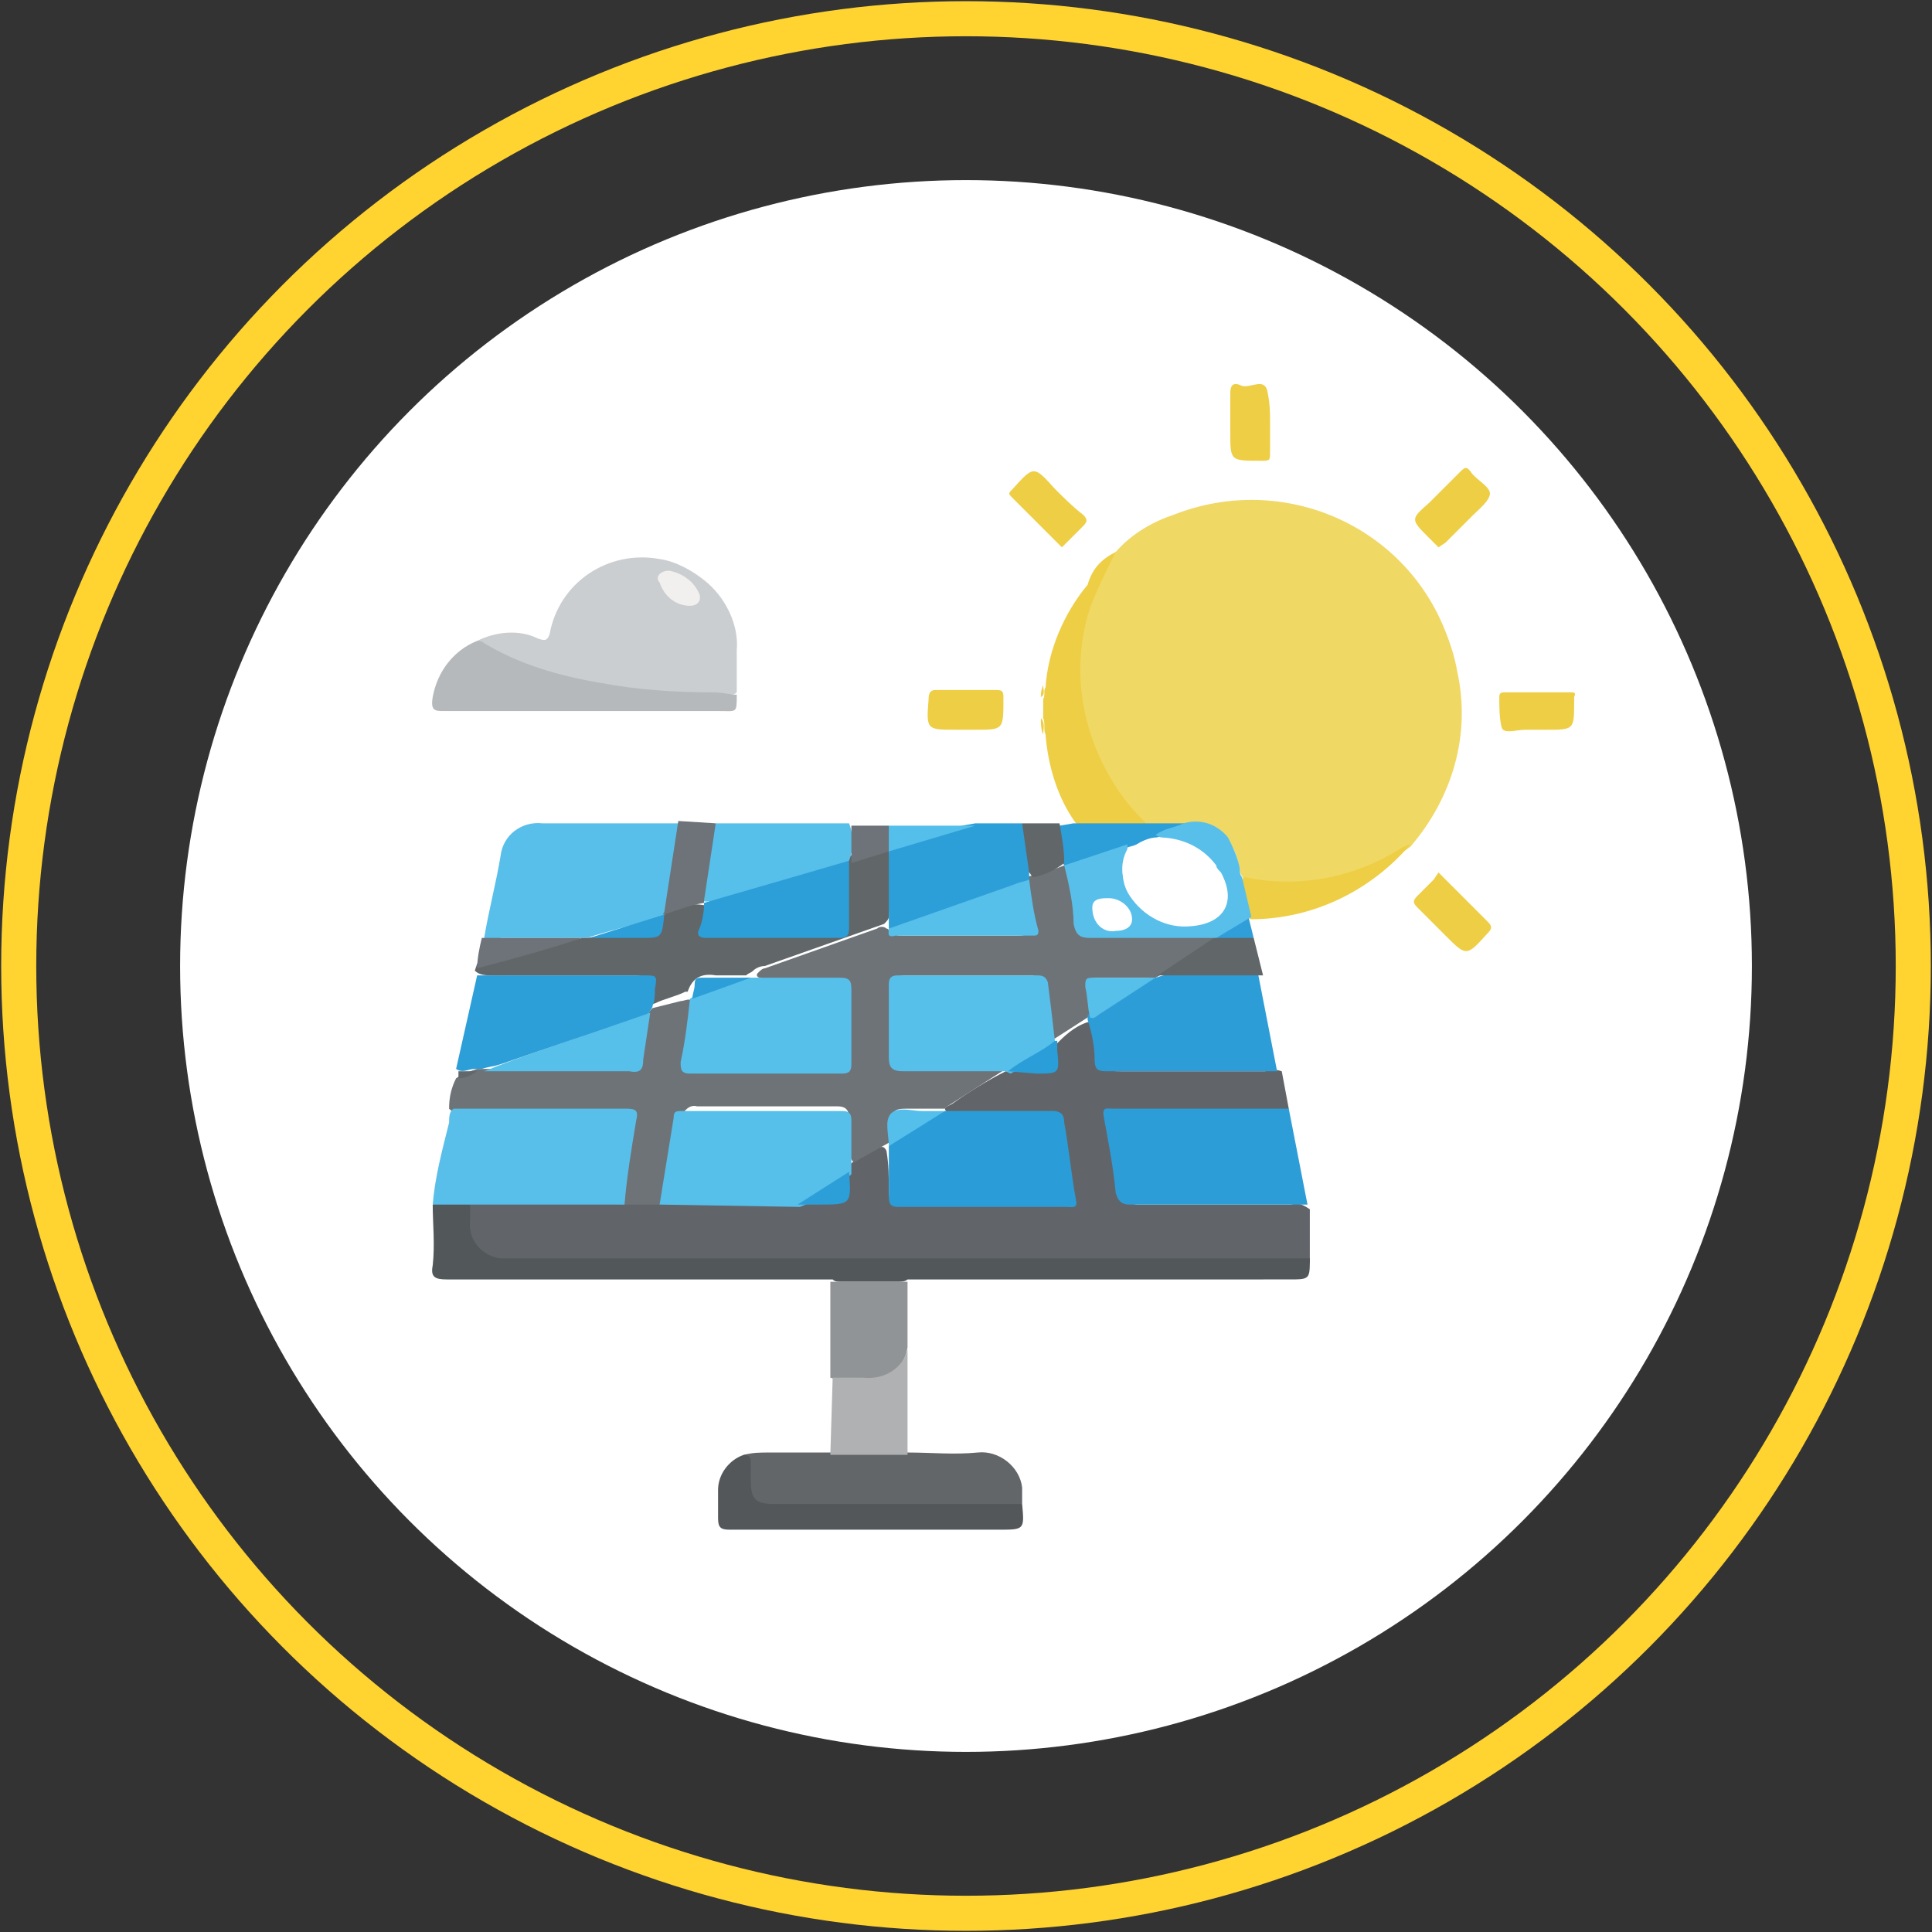 <?xml version="1.0" encoding="utf-8"?>
<!-- Generator: Adobe Illustrator 26.0.0, SVG Export Plug-In . SVG Version: 6.00 Build 0)  -->
<svg version="1.1" id="Capa_1" xmlns="http://www.w3.org/2000/svg" xmlns:xlink="http://www.w3.org/1999/xlink" x="0px" y="0px"
	 viewBox="0 0 82.6 82.6" style="enable-background:new 0 0 82.6 82.6;" xml:space="preserve">
<rect x="0" y="0" width="82.6" height="82.6" fill="#333333" stroke="none"/>
<style type="text/css">
	.st0{fill:#FFFFFF;}
	.st1{fill:none;stroke:#FFD330;stroke-width:1.5;stroke-miterlimit:10;}
	.st2{fill:#F0D864;}
	.st3{fill:#616569;}
	.st4{fill:#6E7378;}
	.st5{fill:#525759;}
	.st6{fill:#CBCED0;}
	.st7{fill:#58BFEA;}
	.st8{fill:#2D9DD8;}
	.st9{fill:#616669;}
	.st10{fill:#626669;}
	.st11{fill:#2C9ED8;}
	.st12{fill:#B6B9BB;}
	.st13{fill:#EECE44;}
	.st14{fill:#53575A;}
	.st15{fill:#56BFEA;}
	.st16{fill:#919496;}
	.st17{fill:#AFB1B2;}
	.st18{fill:#6D7378;}
	.st19{fill:#55BFEB;}
	.st20{fill:#309FD9;}
	.st21{fill:#61676A;}
	.st22{fill:#2A9DD8;}
	.st23{fill:#299ED8;}
	.st24{fill:#F1F0EF;}
</style>
<circle class="st0" cx="41.3" cy="41.3" r="33.6"/>
<circle class="st1" cx="41.3" cy="41.3" r="40.5"/>
<path class="st2" d="M47.7,23.6c0.7-0.8,1.6-1.3,2.5-1.6c4.6-1.8,9.8,0.4,11.6,5c0.2,0.5,0.4,1.1,0.5,1.7c0.6,2.7-0.2,5.4-2,7.5
	c-1.9,1.4-4.3,1.9-6.6,1.6c-0.2,0-0.4-0.1-0.5-0.2c-0.1-0.1-0.2-0.3-0.2-0.4c-0.2-1.3-0.8-1.9-2.3-1.7c-0.6,0-1.1,0-1.7,0
	c-0.4-0.3-0.7-0.6-1-1c-2.3-2.9-2.6-6.8-0.8-10C47.3,24.1,47.4,23.8,47.7,23.6z"/>
<path class="st3" d="M54.8,45.8l0.3,1.6c-0.2,0.2-0.5,0.2-0.8,0.2h-6.2c-0.7,0-0.8,0-0.7,0.8s0.2,1.6,0.4,2.4
	c0.1,0.6,0.2,0.6,0.8,0.7h6.6c0.3-0.1,0.5,0,0.8,0.2v2.3C55.6,54.1,55.3,54,55,54H22.3c-0.3,0-0.5,0-0.8,0c-1,0-1.7-0.8-1.7-1.7
	c0-0.3,0.1-0.5,0.2-0.8c0.2-0.1,0.4-0.2,0.6-0.1c2,0,4,0,5.9,0c0.5,0,1.1,0,1.7,0c1.9,0,3.9,0,5.8,0c0.5,0,1.1,0,1.6,0
	s0.6-0.2,0.5-0.6c0-0.2,0-0.4,0-0.6c0-0.1,0-0.1,0-0.2c0.4-0.4,0.9-0.7,1.4-0.9c0.2-0.1,0.3-0.1,0.4,0.1c0.1,0.6,0.1,1.1,0.1,1.7
	c0,0.4,0.1,0.5,0.5,0.5h6.8c0.4,0,0.5-0.2,0.4-0.5c-0.1-0.9-0.3-1.9-0.4-2.8c0-0.4-0.3-0.5-0.6-0.5h-3.4c-0.2,0-0.5,0-0.7,0
	c-0.4-0.2-0.1-0.3,0.1-0.4c0.7-0.5,1.5-1,2.3-1.4h0.2c0.5,0,1,0,1.5,0c0.4,0,0.5-0.1,0.4-0.5c-0.1-0.2-0.1-0.4,0-0.6
	c0.4-0.4,0.8-0.8,1.4-1c0.1,0,0.2,0,0.3,0.1c0.1,0.3,0.2,0.7,0.2,1.1c0.1,0.9,0.1,0.9,1.1,0.9h6C54.2,45.7,54.5,45.7,54.8,45.8z"/>
<path class="st4" d="M28.2,51.5h-1.7c-0.1-0.2-0.1-0.4-0.1-0.6c0.1-0.8,0.3-1.7,0.4-2.6c0.1-0.7,0.1-0.7-0.6-0.7H20
	c-0.3,0-0.5,0.1-0.8-0.2c0-0.5,0.1-0.9,0.3-1.3c0.3-0.2,0.6-0.3,0.9-0.4c0.1,0,0.2,0,0.4,0c1.9,0,3.9,0,5.8,0c0.7,0,0.7,0,0.8-0.7
	c0.1-0.5,0.2-1.1,0.3-1.6c0-0.1,0.1-0.2,0.2-0.3c0.4-0.1,0.8-0.2,1.2-0.3c0.2,0,0.4-0.2,0.6,0.1c0,0.6-0.1,1.1-0.2,1.7
	c0,0.2-0.1,0.5-0.1,0.7s0.1,0.4,0.4,0.4h5.8c0.6,0,0.6,0,0.6-0.6c0-0.9,0-1.7,0-2.6c0-0.4-0.2-0.6-0.6-0.6c-0.8,0-1.6,0-2.4,0
	c-0.2,0-0.5,0-0.7-0.1c-0.1,0-0.2-0.1-0.1-0.2c0.1-0.1,0.2-0.2,0.3-0.2l4.8-1.7c0.1-0.1,0.3-0.1,0.4,0c0.1,0,0.1,0.1,0.1,0.1
	c0.2,0.2,0.4,0.2,0.6,0.2h4.9c0.5,0,0.6-0.1,0.5-0.6s-0.2-1.1-0.2-1.6c0-0.1,0-0.2,0-0.3c0.6-0.1,1.2-0.3,1.7-0.5
	c0.1,0,0.1,0.1,0.2,0.2c0.2,0.7,0.3,1.5,0.4,2.2c0.1,0.5,0.3,0.6,0.7,0.6c1.4,0,2.8,0,4.3,0c0.2,0,0.5,0,0.7,0
	c0.3,0.2,0.1,0.3-0.1,0.4c-0.8,0.5-1.5,1-2.3,1.4h-0.2c-0.8,0-1.5,0-2.3,0c-0.3,0-0.5,0.1-0.4,0.5c0.1,0.3,0.1,0.7,0.1,1
	c0,0.1-0.1,0.2-0.1,0.2l-1.4,0.9c-0.1,0-0.1,0-0.1-0.1c0,0,0,0,0,0c-0.2-0.7-0.3-1.3-0.4-2c0-0.3-0.2-0.6-0.5-0.6c0,0-0.1,0-0.1,0
	c-1.8,0-3.5,0-5.3,0c-0.4,0-0.5,0.2-0.5,0.5c0,0.9,0,1.8,0,2.7c0,0.4,0.2,0.6,0.6,0.6h3.5c0.2,0,0.5,0,0.7,0.2l-2.5,1.6
	c0,0-0.1,0.1-0.1,0.1c-0.6,0-1.2,0-1.7,0c-0.4,0-0.6,0.1-0.5,0.5c0,0.3,0,0.5,0,0.8c0,0.1-0.1,0.1-0.1,0.1l-1.6,0.9
	c-0.2-0.2-0.2-0.5-0.2-0.8s0-0.7,0-1.1s-0.2-0.5-0.5-0.5h-2.8c-1.1,0-2.2,0-3.2,0c-0.3-0.1-0.6,0.2-0.7,0.5c0,0,0,0.1,0,0.1
	c-0.1,0.9-0.3,1.8-0.4,2.8C28.5,51.2,28.4,51.4,28.2,51.5z"/>
<path class="st5" d="M20.1,51.5v0.7c-0.1,0.8,0.5,1.5,1.3,1.6c0.1,0,0.2,0,0.3,0h34.3c0,0.9,0,0.9-0.9,0.9H38.8
	c-0.1,0.1-0.3,0.1-0.4,0.1c-0.8,0-1.6,0-2.4,0c-0.2,0-0.3,0-0.4-0.1c-5.5,0-11,0-16.5,0c-0.5,0-0.7-0.1-0.6-0.6c0.1-0.9,0-1.8,0-2.6
	C18.9,51.3,19.5,51.3,20.1,51.5z"/>
<path class="st6" d="M20.4,27.4c0.8-0.4,1.8-0.5,2.6-0.1c0.3,0.1,0.4,0.1,0.5-0.2c0.4-2.2,2.5-3.6,4.7-3.2c0.7,0.1,1.4,0.5,1.9,0.9
	c0.9,0.7,1.5,1.9,1.4,3c0,0.6,0,1.2,0,1.8c-0.1,0.1-0.2,0.1-0.3,0.1c-2.1,0-4.2-0.2-6.3-0.6c-1.4-0.2-2.7-0.7-4-1.4
	C20.7,27.7,20.5,27.6,20.4,27.4z"/>
<path class="st7" d="M20.7,40.1c0.2-1.2,0.5-2.3,0.7-3.5c0.1-0.9,0.9-1.5,1.8-1.4c0,0,0,0,0,0H29c0.1,0.1,0.1,0.2,0.1,0.3
	c-0.1,1.1-0.3,2.2-0.5,3.3c0,0.1-0.1,0.2-0.1,0.2c-0.1,0.2-0.3,0.3-0.6,0.3c-1,0.3-1.9,0.5-2.8,0.8c-0.1,0-0.2,0-0.3,0
	c-1.1,0-2.3,0-3.4,0C21.2,40.3,20.9,40.3,20.7,40.1z"/>
<path class="st7" d="M20.1,51.5h-1.6c0.1-1.2,0.4-2.3,0.7-3.5c0-0.2,0-0.5,0.2-0.6c2.5,0,4.9,0,7.4,0c0.4,0,0.5,0.1,0.4,0.5
	c-0.2,1.2-0.4,2.4-0.5,3.6H20.1z"/>
<path class="st8" d="M55.9,51.5c-2.5,0-5.1,0-7.6,0c-0.4,0-0.5-0.2-0.6-0.5c-0.1-1.1-0.3-2.1-0.5-3.2c-0.1-0.5,0.1-0.4,0.4-0.4h7.5
	L55.9,51.5z"/>
<path class="st9" d="M24.9,40.1h0.2c0.7-0.1,1.4-0.2,2.1-0.2c0.6,0,1-0.1,1.1-0.7c0.5-0.5,1.2-0.6,1.8-0.5c0.1,0.2,0.1,0.4,0,0.6
	c-0.1,0.6,0,0.6,0.6,0.6h2.8c0.7,0,1.4,0,2,0c0.4,0,0.6-0.2,0.6-0.6c0-0.8,0-1.6,0-2.4c0-0.1,0-0.1,0.1-0.2c0.4-0.3,1-0.5,1.5-0.5
	c0.1,0,0.2,0,0.3,0.1c0,0,0,0,0,0c0.1,1,0.1,2,0,2.9c0,0.1-0.1,0.2-0.2,0.3l-5.1,1.8c-0.2,0-0.4,0.1-0.5,0.2
	c-0.1,0.1-0.2,0.1-0.3,0.2c-0.4,0-0.9,0-1.3,0c-0.6-0.1-1,0.1-1.2,0.7c0,0,0,0-0.1,0c-0.4,0.2-0.9,0.3-1.3,0.5
	c-0.1,0-0.3,0.2-0.3-0.1c-0.1-0.2-0.2-0.4-0.1-0.6c0.1-0.4-0.1-0.5-0.5-0.5h-6.1c-0.2,0-0.5,0-0.7-0.2l0.1-0.3
	c0.1-0.1,0.2-0.2,0.4-0.2C22.2,40.8,23.6,40.4,24.9,40.1z"/>
<path class="st8" d="M46.5,43.6v-0.2c0.7-0.4,1.4-0.8,2-1.3c0.2-0.2,0.5-0.3,0.8-0.3h0.1c0.3-0.1,0.7-0.2,1-0.2h2.7
	c0.2,0,0.5,0,0.7,0.1l0.8,4.1h-7.2c-0.4,0-0.6,0-0.6-0.5C46.8,44.8,46.7,44.2,46.5,43.6z"/>
<path class="st10" d="M38.8,62.1c1,0,2,0.1,3,0c0.9-0.1,1.8,0.6,1.9,1.5c0,0.1,0,0.3,0,0.4c0,0.1,0,0.2,0,0.3
	c-0.2,0.1-0.4,0.2-0.7,0.2c-3.2,0-6.5,0-9.8,0c-1,0-1.3-0.3-1.3-1.4c0-0.3,0-0.6-0.1-0.9c0.4-0.1,0.7-0.1,1.1-0.1c0.9,0,1.7,0,2.6,0
	C35.7,62,35.8,62,36,62h2.4C38.6,62,38.7,62,38.8,62.1z"/>
<path class="st11" d="M20.4,41.7h7.1c0.6,0,0.6,0,0.5,0.6c0,0.2,0,0.5-0.1,0.7c0,0.1-0.1,0.2-0.1,0.2c-0.1,0.2-0.3,0.3-0.5,0.3
	c-2,0.7-3.9,1.3-5.9,2c-0.3,0.1-0.5,0.1-0.8,0.2h-0.3c-0.3,0-0.5,0.2-0.8,0L20.4,41.7z"/>
<path class="st12" d="M20.4,27.4c0.1,0,0.2,0,0.3,0.1c1.5,0.9,3.2,1.4,5,1.7c1.6,0.3,3.2,0.4,4.8,0.4c0.4,0,0.7,0.1,1,0.1
	c0,0.8,0,0.7-0.7,0.7H19c-0.4,0-0.6,0-0.5-0.6C18.7,28.7,19.4,27.8,20.4,27.4z"/>
<path class="st13" d="M47.7,23.6c-0.4,0.8-0.8,1.6-1.1,2.4c-0.8,2.5-0.4,5.1,0.9,7.3c0.4,0.7,0.9,1.3,1.5,1.9c-1,0.3-2,0.3-3,0
	c-0.8-1.1-1.2-2.5-1.3-3.8c-0.1-0.2,0-0.5-0.1-0.7v-0.8c0.1-0.2,0-0.4,0.1-0.5c0.1-1.6,0.8-3.2,1.8-4.4
	C46.7,24.3,47.1,23.9,47.7,23.6z"/>
<path class="st11" d="M38,39.7v-3.4v-0.1c0-0.1,0.1-0.1,0.2-0.1c1.1-0.4,2.3-0.7,3.5-0.9h2c0.3,0.7,0.5,1.4,0.3,2.1v0.3
	c-0.5,0.3-1.1,0.5-1.6,0.7c-1.3,0.5-2.6,0.9-3.9,1.3C38.3,39.7,38.2,39.8,38,39.7L38,39.7z"/>
<path class="st14" d="M31.8,62.2c0.1,0,0.3,0,0.3,0.3c0,0.3,0,0.5,0,0.8c0,0.8,0.2,1,1,1h10.6c0.1,1.1,0.1,1.1-1,1.1
	c-3.8,0-7.7,0-11.5,0c-0.4,0-0.5-0.1-0.5-0.5s0-0.8,0-1.2C30.7,63,31.2,62.4,31.8,62.2z"/>
<path class="st15" d="M30.6,35.2h5.7c0.2,0.5,0.2,1.1,0,1.6l0,0c-0.1,0.1-0.3,0.2-0.5,0.2l-5.2,1.5c-0.2,0-0.4,0.1-0.6,0
	c-0.1-0.1-0.1-0.3,0-0.4c0.1-0.8,0.2-1.5,0.4-2.3C30.5,35.7,30.5,35.4,30.6,35.2z"/>
<path class="st16" d="M35.5,54.8h3.3v2.8C38.7,58.4,38,59,37.2,59c-0.6,0.1-1.1,0.1-1.7-0.1L35.5,54.8z"/>
<path class="st17" d="M35.6,58.9c0.4,0,0.9,0,1.3,0c0.9,0.1,1.7-0.4,1.9-1.2v4.5h-3.3L35.6,58.9z"/>
<path class="st13" d="M53.2,37.5c2.4,0.5,4.8,0,6.8-1.3c0.1,0,0.2-0.1,0.3-0.1c-1.7,2-4.2,3.2-6.8,3.2c-0.1,0-0.1-0.1-0.1-0.1
	c-0.1-0.4-0.2-0.9-0.3-1.3C53,37.7,53.1,37.6,53.2,37.5z"/>
<path class="st18" d="M30.6,35.2l-0.5,3.3c0,0,0,0.1,0,0.1c0,0,0,0,0,0c-0.6,0.1-1.1,0.3-1.7,0.5c0,0-0.1,0,0-0.1s0,0,0,0
	c0.2-1.3,0.4-2.6,0.6-3.9L30.6,35.2z"/>
<path class="st13" d="M45.4,23.4l-0.2-0.2l-1.9-1.9c-0.2-0.2-0.2-0.2,0-0.4c0.9-1,0.9-1,1.8,0c0.4,0.4,0.8,0.8,1.2,1.1
	c0.2,0.2,0.2,0.3,0,0.5s-0.5,0.5-0.7,0.7L45.4,23.4z"/>
<path class="st13" d="M61.5,23.4L61.1,23c-0.8-0.8-0.8-0.8,0-1.5c0.4-0.4,0.9-0.9,1.3-1.3c0.2-0.2,0.3-0.3,0.5,0s0.8,0.6,0.8,0.9
	S63.2,21.8,63,22s-0.8,0.8-1.2,1.2L61.5,23.4z"/>
<path class="st13" d="M61.5,37.3l0.2,0.2c0.6,0.6,1.2,1.2,1.9,1.9c0.2,0.2,0.2,0.3,0,0.5c-0.9,1-0.9,1-1.8,0.1
	c-0.4-0.4-0.8-0.8-1.2-1.2c-0.2-0.2-0.2-0.3,0-0.5s0.5-0.5,0.7-0.7L61.5,37.3z"/>
<path class="st13" d="M65.7,31.2h-0.5c-0.4,0-0.9,0.2-1-0.1c-0.1-0.4-0.1-0.9-0.1-1.3c0-0.2,0.1-0.2,0.3-0.2h2.7
	c0.2,0,0.3,0,0.2,0.2v0.2c0,1.2,0,1.2-1.2,1.2L65.7,31.2z"/>
<path class="st13" d="M54.3,18.1c0,0.4,0,0.8,0,1.2s0,0.4-0.4,0.4c-1.3,0-1.3,0-1.3-1.2c0-0.6,0-1.2,0-1.7s0.3-0.4,0.5-0.3
	c0.4,0.1,1-0.4,1.1,0.3C54.3,17.3,54.3,17.7,54.3,18.1z"/>
<path class="st13" d="M41.2,31.2h-0.3c-1.3,0-1.3,0-1.2-1.3c0-0.3,0.1-0.4,0.3-0.4c0.9,0,1.7,0,2.6,0c0.3,0,0.3,0.1,0.3,0.4
	c0,1.3,0,1.3-1.2,1.3L41.2,31.2z"/>
<path class="st9" d="M54,41.7h-4.5l2.4-1.6c0-0.1,0.1-0.1,0.2-0.1c0.5-0.1,1.1-0.1,1.5,0.1L54,41.7z"/>
<path class="st11" d="M45.9,35.2h3h1.8c-0.1,0.3-0.4,0.3-0.6,0.4s-0.4,0.1-0.6,0.2c-0.4,0.1-0.8,0.3-1.2,0.4c-0.7,0.2-1.4,0.5-2,0.7
	c-0.2,0.1-0.4,0.1-0.6,0.1l-0.2,0c-0.3-0.5-0.3-1.1-0.2-1.7L45.9,35.2z"/>
<path class="st9" d="M45.3,35.2c0.1,0.6,0.2,1.1,0.2,1.7c-0.4,0.3-0.8,0.5-1.3,0.6c-0.1,0-0.1-0.1-0.2-0.2c-0.1-0.7-0.2-1.4-0.3-2.1
	L45.3,35.2z"/>
<path class="st18" d="M24.9,40.1c-1.5,0.5-3,0.9-4.5,1.3c0-0.4,0.1-0.9,0.2-1.3L24.9,40.1z"/>
<path class="st18" d="M36.4,36.9c0-0.5,0-1.1,0-1.6H38c0.2,0.3,0.2,0.8,0,1.1l0,0L36.4,36.9z"/>
<path class="st19" d="M38,36.4c0-0.4,0-0.7,0-1.1h3.7L38,36.4z"/>
<path class="st20" d="M53.6,40.1H52c0.3-0.5,0.8-0.8,1.4-0.9v0.1L53.6,40.1z"/>
<path class="st21" d="M19.6,45.8h0.8c-0.3,0.2-0.5,0.3-0.8,0.3L19.6,45.8z"/>
<path class="st13" d="M44.5,30.7c0.2,0.2,0.1,0.5,0.1,0.7C44.5,31.2,44.5,30.9,44.5,30.7z"/>
<path class="st13" d="M44.6,29.3c0,0.2,0.1,0.4-0.1,0.5C44.5,29.7,44.5,29.5,44.6,29.3z"/>
<path class="st7" d="M53.5,39.2L52,40.1h-0.1c-1.8,0-3.5,0-5.3,0c-0.4,0-0.6-0.1-0.7-0.6c0-0.8-0.2-1.7-0.4-2.5
	c0.9-0.3,1.8-0.6,2.7-0.9c0,0.1,0,0.1,0,0.2c-0.7,1.3,0.4,2.6,1.5,2.9c0.5,0.2,1.1,0.2,1.7,0c0.4-0.1,0.7-0.5,0.7-1
	c0-1.2-0.9-2.1-2-2.3c-0.3,0-0.5-0.1-0.7-0.2c0.4-0.3,0.8-0.3,1.2-0.5c0.7-0.2,1.4,0,1.9,0.6c0.2,0.4,0.4,0.8,0.5,1.3
	c0,0.1,0,0.3,0.1,0.4L53.5,39.2z"/>
<path class="st15" d="M28.2,51.5c0.2-1.2,0.4-2.5,0.6-3.7c0-0.3,0.1-0.3,0.4-0.3H36c0.3,0,0.4,0.1,0.4,0.4c0,0.7,0,1.5,0,2.2v0.1
	c-0.6,0.6-1.4,1.1-2.2,1.4L28.2,51.5z"/>
<path class="st22" d="M40.4,47.5h0.1c1.5,0,3,0,4.5,0c0.4,0,0.5,0.2,0.5,0.5c0.2,1.1,0.3,2.2,0.5,3.3c0.1,0.4-0.2,0.3-0.4,0.3h-5.8
	c-0.5,0-1,0-1.4,0S38,51.4,38,51c0-0.7,0-1.3,0-1.9V49C38.7,48.3,39.5,47.8,40.4,47.5z"/>
<path class="st15" d="M43,45.8c-1.5,0-3,0-4.4,0c-0.5,0-0.6-0.2-0.6-0.6c0-1,0-2,0-3.1c0-0.3,0.1-0.4,0.4-0.4c2,0,3.9,0,5.9,0
	c0.2,0,0.4,0,0.5,0.3c0.1,0.8,0.2,1.6,0.3,2.5c0,0.1,0,0.2-0.1,0.3c-0.6,0.4-1.2,0.8-1.8,1.1L43,45.8z"/>
<path class="st11" d="M34.1,51.5l2.2-1.4c0.1,1.4,0.1,1.4-1.3,1.4L34.1,51.5z"/>
<path class="st23" d="M43.1,45.8c0.6-0.5,1.4-0.8,2-1.3h0.1c0,0.1,0,0.2,0,0.4c0.1,1,0.1,1-0.9,1L43.1,45.8z"/>
<path class="st15" d="M32.1,41.8h0.3c1.2,0,2.3,0,3.5,0c0.4,0,0.5,0.1,0.5,0.5c0,1.1,0,2.1,0,3.2c0,0.3-0.1,0.4-0.4,0.4
	c-2.2,0-4.3,0-6.5,0c-0.4,0-0.4-0.2-0.4-0.5c0.2-0.9,0.3-1.8,0.4-2.7l0,0c0.6-0.4,1.3-0.7,2-0.8C31.7,41.8,31.9,41.8,32.1,41.8z"/>
<path class="st15" d="M38,39.7l5.4-1.9c0.2-0.1,0.4-0.1,0.6-0.2c0.1,0.8,0.2,1.5,0.4,2.2c0,0.2-0.1,0.2-0.2,0.2c-2,0-3.9,0-5.9,0
	C37.9,40.1,38,39.9,38,39.7z"/>
<path class="st15" d="M20.7,45.8c1.5-0.6,3-1.1,4.5-1.6l2.6-0.9c-0.1,0.7-0.2,1.3-0.3,2c0,0.4-0.1,0.6-0.6,0.5
	C24.8,45.8,22.8,45.8,20.7,45.8z"/>
<path class="st15" d="M49.4,41.8l-2.3,1.5c-0.2,0.1-0.3,0.3-0.5,0.2c-0.1-0.4-0.1-0.9-0.2-1.3c0-0.3,0-0.4,0.3-0.4L49.4,41.8z"/>
<path class="st19" d="M40.4,47.5C39.6,48,38.8,48.5,38,49c0-0.5-0.2-1.1,0.1-1.4s0.9-0.1,1.3-0.1S40.1,47.5,40.4,47.5z"/>
<path class="st24" d="M28.6,24.4c0.6,0.1,1.1,0.5,1.3,1c0.1,0.3-0.1,0.5-0.4,0.5c-0.6,0-1.1-0.4-1.3-1C28,24.7,28.2,24.4,28.6,24.4z
	"/>
<path class="st11" d="M28.4,39.1L28.4,39.1c-0.1,1-0.1,1-1,1h-2.2L28.4,39.1z"/>
<path class="st11" d="M30.1,38.7l0-0.1l3.8-1.1l2.4-0.7c0,1,0,1.9,0,2.9c0,0.3-0.1,0.4-0.4,0.4c-1.9,0-3.8,0-5.7,0
	c-0.4,0-0.4-0.2-0.3-0.4S30.1,39,30.1,38.7z"/>
<path class="st11" d="M32.1,41.8l-2.5,0.9c0-0.2,0.1-0.4,0.1-0.6c0-0.3,0.1-0.3,0.4-0.3C30.7,41.8,31.4,41.8,32.1,41.8z"/>
<path class="st0" d="M49.5,35.8c1,0,1.9,0.4,2.5,1.2c0,0.1,0.1,0.2,0.2,0.3c0.7,1.3,0.1,2.2-1.3,2.3c-1,0.1-2-0.4-2.6-1.3
	c-0.4-0.6-0.4-1.4,0-2C48.7,36,49.1,35.8,49.5,35.8z"/>
<path class="st0" d="M46.7,38.8c0-0.4,0.4-0.4,0.7-0.4c0.5,0,1,0.4,1,0.9c0,0.4-0.4,0.5-0.7,0.5C47.2,39.9,46.7,39.5,46.7,38.8
	C46.7,38.9,46.7,38.9,46.7,38.8z"/>
</svg>
